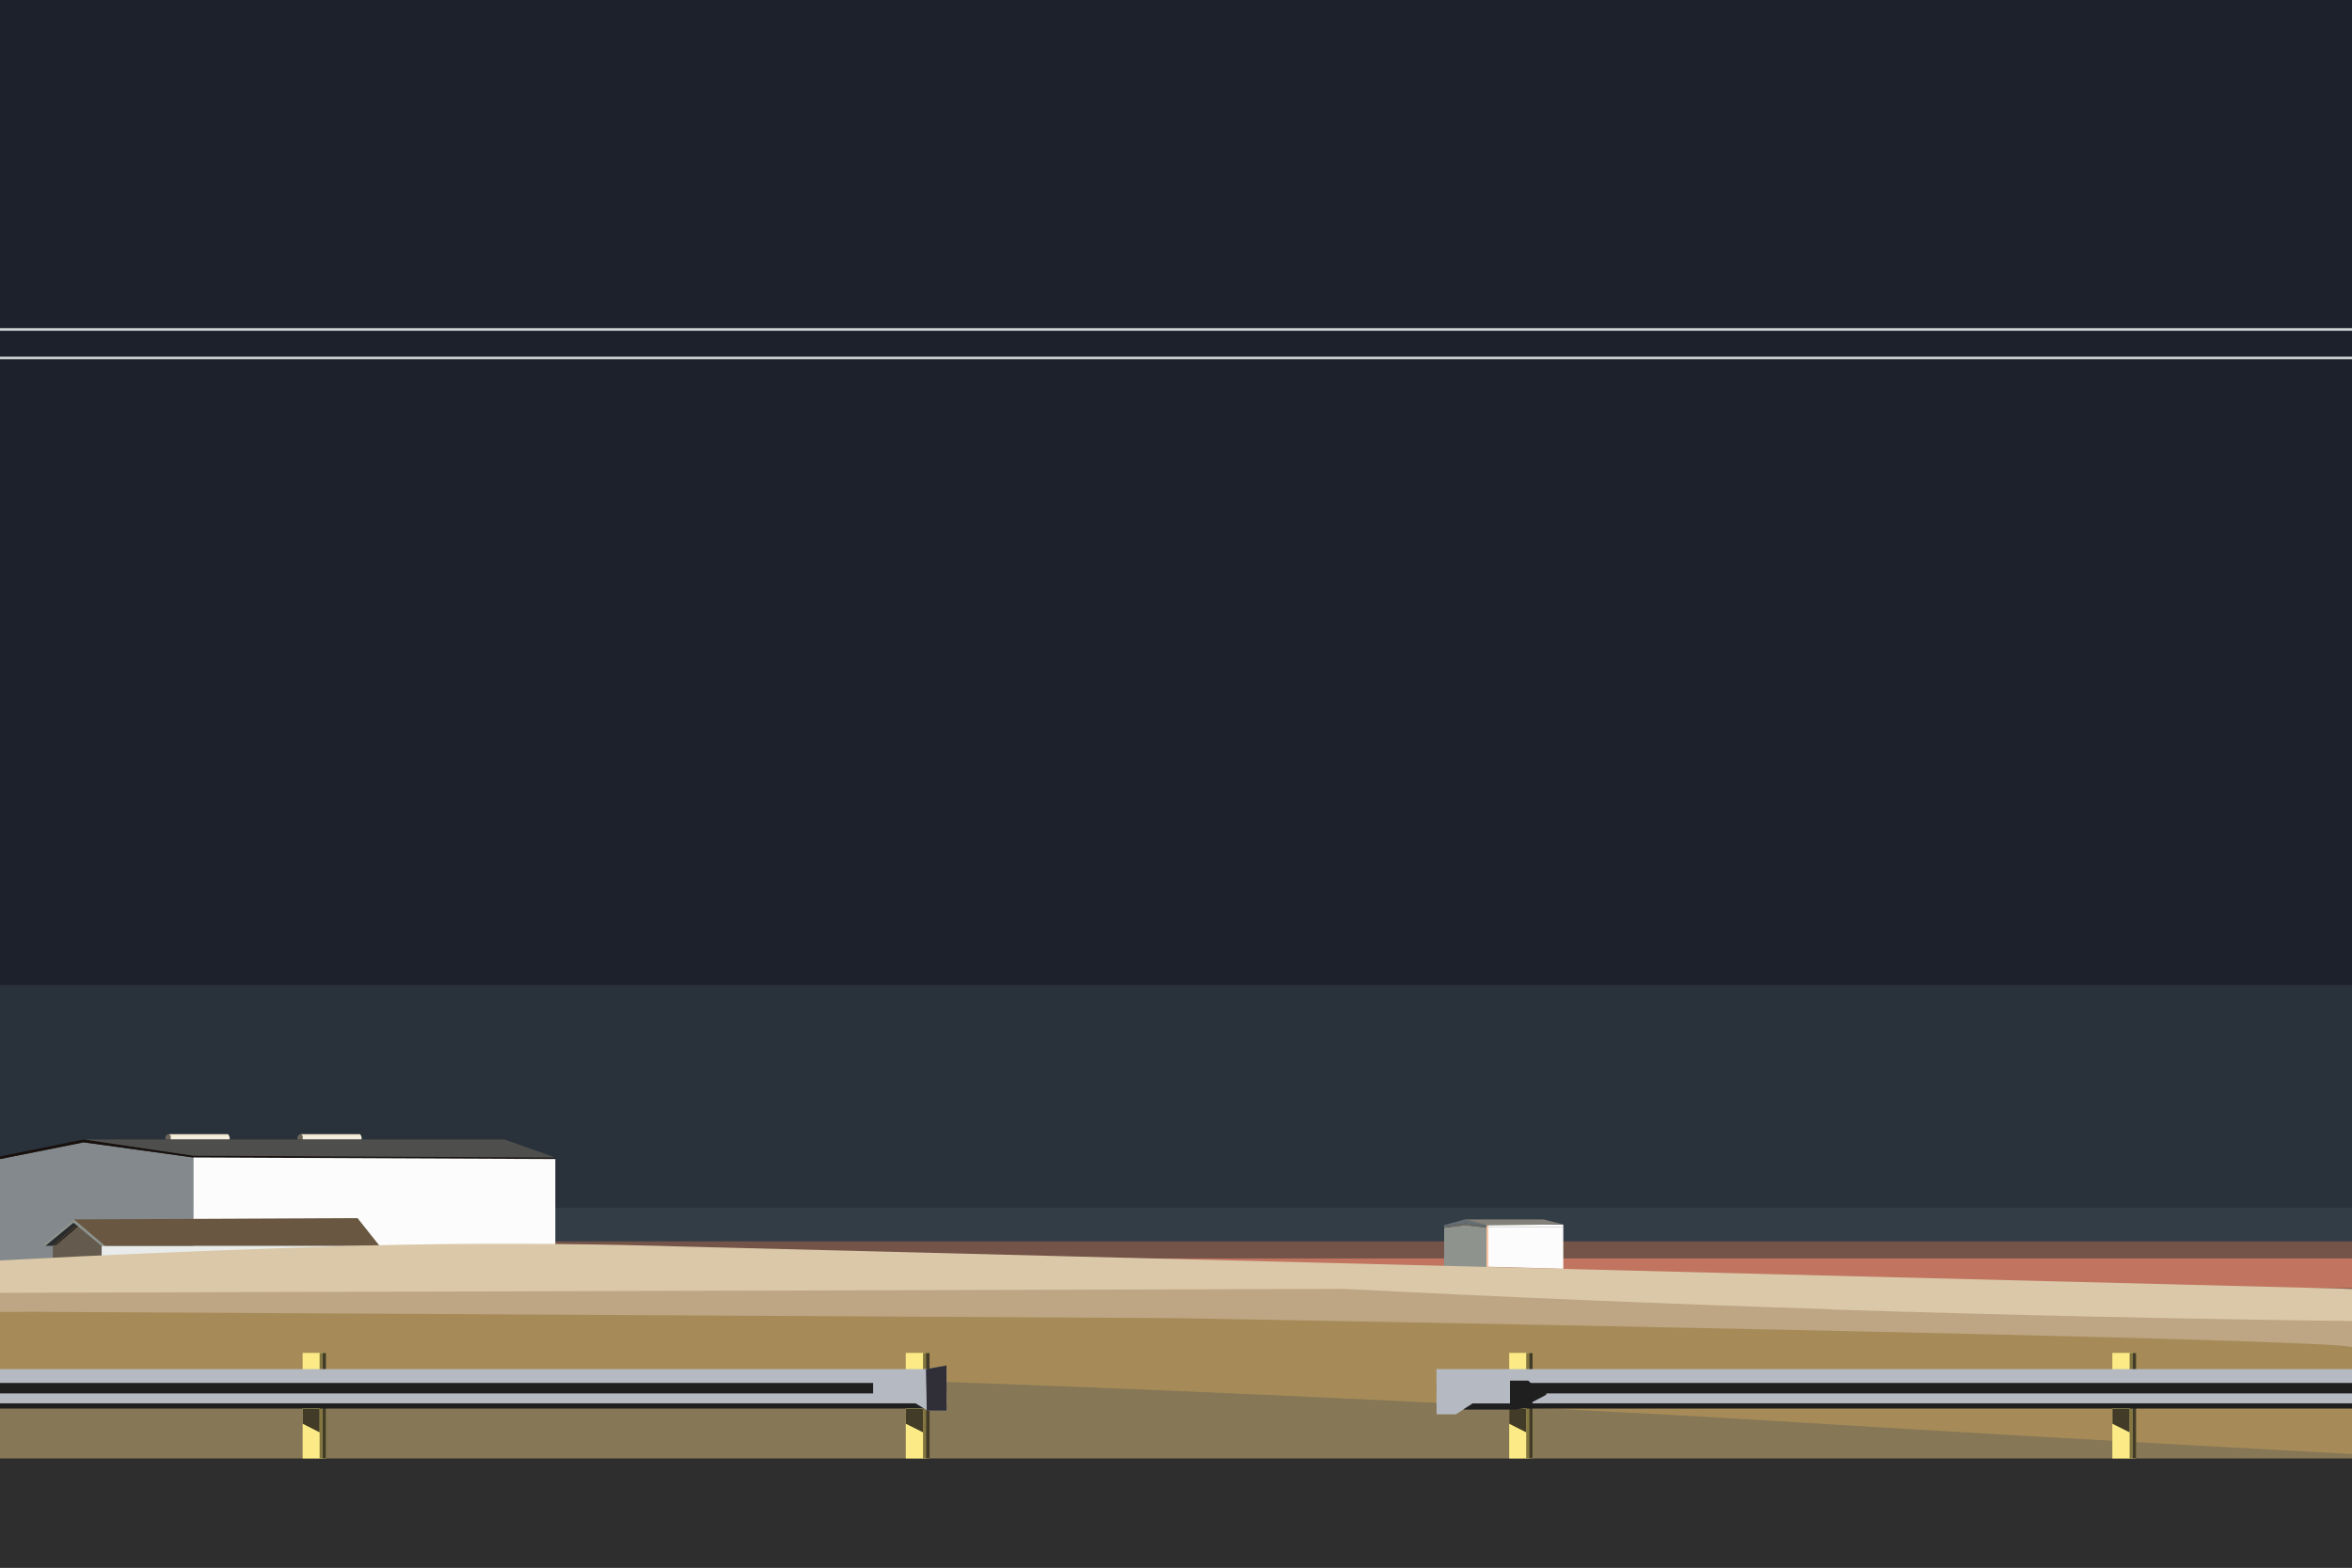 <svg id="a" xmlns="http://www.w3.org/2000/svg" viewBox="0 0 900 600">
  <rect x="0" y="0" width="900" height="600" fill="#333333" stroke="none"/>
  <path d="m0,0h900v494.2H0V0Z" fill="#1c212c"/>
  <rect y="377" width="900" height="116.3" fill="#29313b"/>
  <rect y="462.2" width="900" height="25.9" fill="#323d46"/>
  <rect y="475.1" width="900" height="6.5" fill="#745348"/>
  <rect y="481.6" width="900" height="11.5" fill="#c1745f"/>
  <polygon points="0 443.6 32 437.2 74 443 74 486.5 0 488.4 0 443.6" fill="#83898c"/>
  <polygon points="17 476.1 28.3 466.7 40.3 476.9 38.8 476.9 28.1 468 17 477.1 17 476.1" fill="#8e938e"/>
  <polygon points="17.4 476.8 20.2 476.8 29.3 468.9 28.1 468 17.4 476.8" fill="#292b2c"/>
  <polygon points="20.2 476.8 21.4 476.8 30 469.5 29.3 468.9 20.2 476.8" fill="#362b1f"/>
  <polygon points="20.2 476.8 20.2 487.9 38.9 487.4 38.9 476.9 30 469.5 21.4 476.8 20.2 476.8" fill="#645b4e"/>
  <polygon points="552.6 469.9 552.6 488.4 568.9 488.6 568.9 469.9 560.8 468.9 552.6 469.9" fill="#8e938e"/>
  <polygon points="552.6 469.9 552.6 469.5 560.8 468.2 568.9 469.4 568.9 469.9 560.8 468.9 552.6 469.9" fill="#6f6c64"/>
  <polygon points="568.9 468.5 598.2 468.7 598.2 469.5 568.9 469.5 568.9 468.5" fill="#fbfcfb"/>
  <polygon points="568.9 469.5 568.9 484.8 598.2 485.6 598.2 469.5 568.9 469.5" fill="#fbfcfb"/>
  <path d="m63.3,436.1s-.3-1.8,1.4-2.1c0,0,1.1,1,.4,2.1h-1.8Z" fill="#6b6459"/>
  <path d="m64.7,434.1h22.6s.9,1.1.5,2.1h-22.6s.5-1.3-.4-2.1Z" fill="#f4efdd"/>
  <path d="m64.7,434.1h22.6s.3.6.3.6h-22.5s0-.2-.4-.6Z" fill="#d3b17d" isolation="isolate" opacity=".2"/>
  <path d="m113.8,436.1s-.3-1.8,1.4-2.1c0,0,1.1,1,.4,2.1h-1.8Z" fill="#6b6459"/>
  <path d="m115.2,434.1h22.6s.9,1.1.5,2.1h-22.6s.5-1.3-.4-2.1h0Z" fill="#f4efdd"/>
  <path d="m115.2,434.1h22.6s.3.6.3.6h-22.5s0-.2-.4-.6Z" fill="#d3b17d" isolation="isolate" opacity=".2"/>
  <polygon points="212.5 443 74 442.3 32.1 436.1 0 442.6 0 443.6 32 437.2 74 443 212.5 443.6 212.5 443" fill="#18100c"/>
  <polygon points="32.1 436.1 193 436.1 212.5 443 74 442.3 32.1 436.1" fill="#4e4f4d"/>
  <polygon points="74 443 74 486.5 149.3 484.4 212.5 485.3 212.5 443.6 74 443" fill="#fbfcfb"/>
  <polygon points="40.3 476.9 145.3 476.9 136.8 466.2 28.3 466.7 40.3 476.9" fill="#695741"/>
  <polygon points="38.9 476.9 145.3 476.9 145.3 484.5 38.9 487.4 38.9 476.9" fill="#e8ebe9"/>
  <path d="m900,493.3v17.4l-385.7-10.2L0,503.4v-21c43.1-2.3,80.5-3.8,110.8-4.8,15.4-.5,27.4-.9,42.5-1.2,42.7-.8,79.5-.2,108.6.7l638.1,16.2h0Z" fill="#dac8a8"/>
  <path d="m701.1,501.1c-62.3-2-124.6-4.6-186.8-7.8L0,494.8v7.2c86.7,1.4,173.4,2.8,260.1,4.2l639.9,9.4v-10c-66.3-.8-132.6-2.3-198.9-4.4h0Z" fill="#bea583"/>
  <path d="m900,515.6c-5.9-3.5-450-11.1-450-11.1L0,502v26.6l364,.9,536,28.7v-42.6h0Z" fill="#a68b58"/>
  <path d="m0,600v-74.2c125.5.3,250.5-1,375.8,3.6,89,3.3,177.9,7.5,266.8,12.3,20.6,1.1,65.6,4,133.2,7.9,52.7,3,95.9,5.4,124.3,6.9,0,7.1,0,14.4,0,21.6s0,14.5,0,21.7H0Z" fill="#867756"/>
  <path d="m568.9,468.5h.6v16.3h-.6v-16.3Z" fill="#ffbf98"/>
  <polygon points="552.6 469.5 552.6 468.9 560.5 466.7 568.9 468.5 568.9 469.4 560.8 468.2 552.6 469.5" fill="#656f73"/>
  <path d="m560.5,466.7h30.2c2.5.7,5,1.3,7.5,1.9-9.6.1-19.1.3-28.7.4-3-.8-6-1.6-9-2.3Z" fill="#838179"/>
  <line y1="126.1" x2="900" y2="126.1" fill="none" stroke="#cfd3d4" stroke-miterlimit="10"/>
  <line y1="137" x2="900" y2="137" fill="none" stroke="#cfd3d4" stroke-miterlimit="10"/>
  <rect y="558.2" width="900" height="41.8" fill="#2e2e2e"/>
  <rect x="115.8" y="517.8" width="9" height="40.4" fill="#fbea85"/>
  <rect x="122.3" y="517.8" width="1.1" height="40.4" fill="#827540"/>
  <rect x="123.4" y="517.8" width="1.4" height="40.4" fill="#423b27"/>
  <polygon points="115.8 539.2 122.3 539.2 122.3 548.2 115.8 544.9 115.8 539.2" fill="#423b27"/>
  <rect x="346.6" y="517.8" width="9" height="40.4" fill="#fbea85"/>
  <rect x="353.2" y="517.8" width="1.1" height="40.4" fill="#827540"/>
  <rect x="354.3" y="517.8" width="1.4" height="40.4" fill="#423b27"/>
  <polygon points="346.6 539.2 353.2 539.2 353.2 548.2 346.6 544.9 346.6 539.2" fill="#423b27"/>
  <rect x="577.5" y="517.8" width="9" height="40.4" fill="#fbea85"/>
  <rect x="584" y="517.8" width="1.1" height="40.4" fill="#827540"/>
  <rect x="585.1" y="517.8" width="1.4" height="40.4" fill="#423b27"/>
  <polygon points="577.5 539.2 584 539.2 584 548.2 577.5 544.9 577.5 539.2" fill="#423b27"/>
  <rect x="808.3" y="517.8" width="9" height="40.4" fill="#fbea85"/>
  <rect x="814.9" y="517.8" width="1.1" height="40.4" fill="#827540"/>
  <rect x="816" y="517.8" width="1.4" height="40.4" fill="#423b27"/>
  <polygon points="808.3 539.2 814.9 539.2 814.9 548.2 808.3 544.9 808.3 539.2" fill="#423b27"/>
  <rect y="524" width="362.2" height="14.6" fill="#b5b9c1"/>
  <rect x="549.7" y="524" width="350.3" height="14.6" fill="#b5b9c1"/>
  <rect y="529.3" width="362.2" height="4" fill="#1f1f1f"/>
  <rect x="549.7" y="529.3" width="350.3" height="4" fill="#1f1f1f"/>
  <rect x="549.7" y="537.1" width="350.3" height="2" fill="#1f1f1f"/>
  <rect y="537.1" width="362.2" height="2" fill="#1f1f1f"/>
  <polygon points="549.7 524 549.7 541.3 557.1 541.3 563.5 537.2 577.8 537.2 577.8 527.1 560 525.8 549.7 524" fill="#b5b9c1"/>
  <polygon points="563.5 537.2 559.9 539.5 579.8 539.5 586.4 538.4 586.4 536.6 591.7 533.8 591.7 530 586.4 530 584.8 528.4 577.8 528.4 577.8 537.2 563.5 537.2" fill="#1f1f1f"/>
  <polygon points="362.2 522.7 362.2 539.9 354.9 539.9 348.4 535.9 334.1 535.9 334.1 525.8 352 524.4 362.2 522.7" fill="#b5b9c1"/>
  <path d="m362.2,539.9h-7.6c0-5.3-.2-10.6-.3-15.9,2.6-.5,5.3-.9,7.9-1.4v17.2Z" fill="#302e36"/>
</svg>
